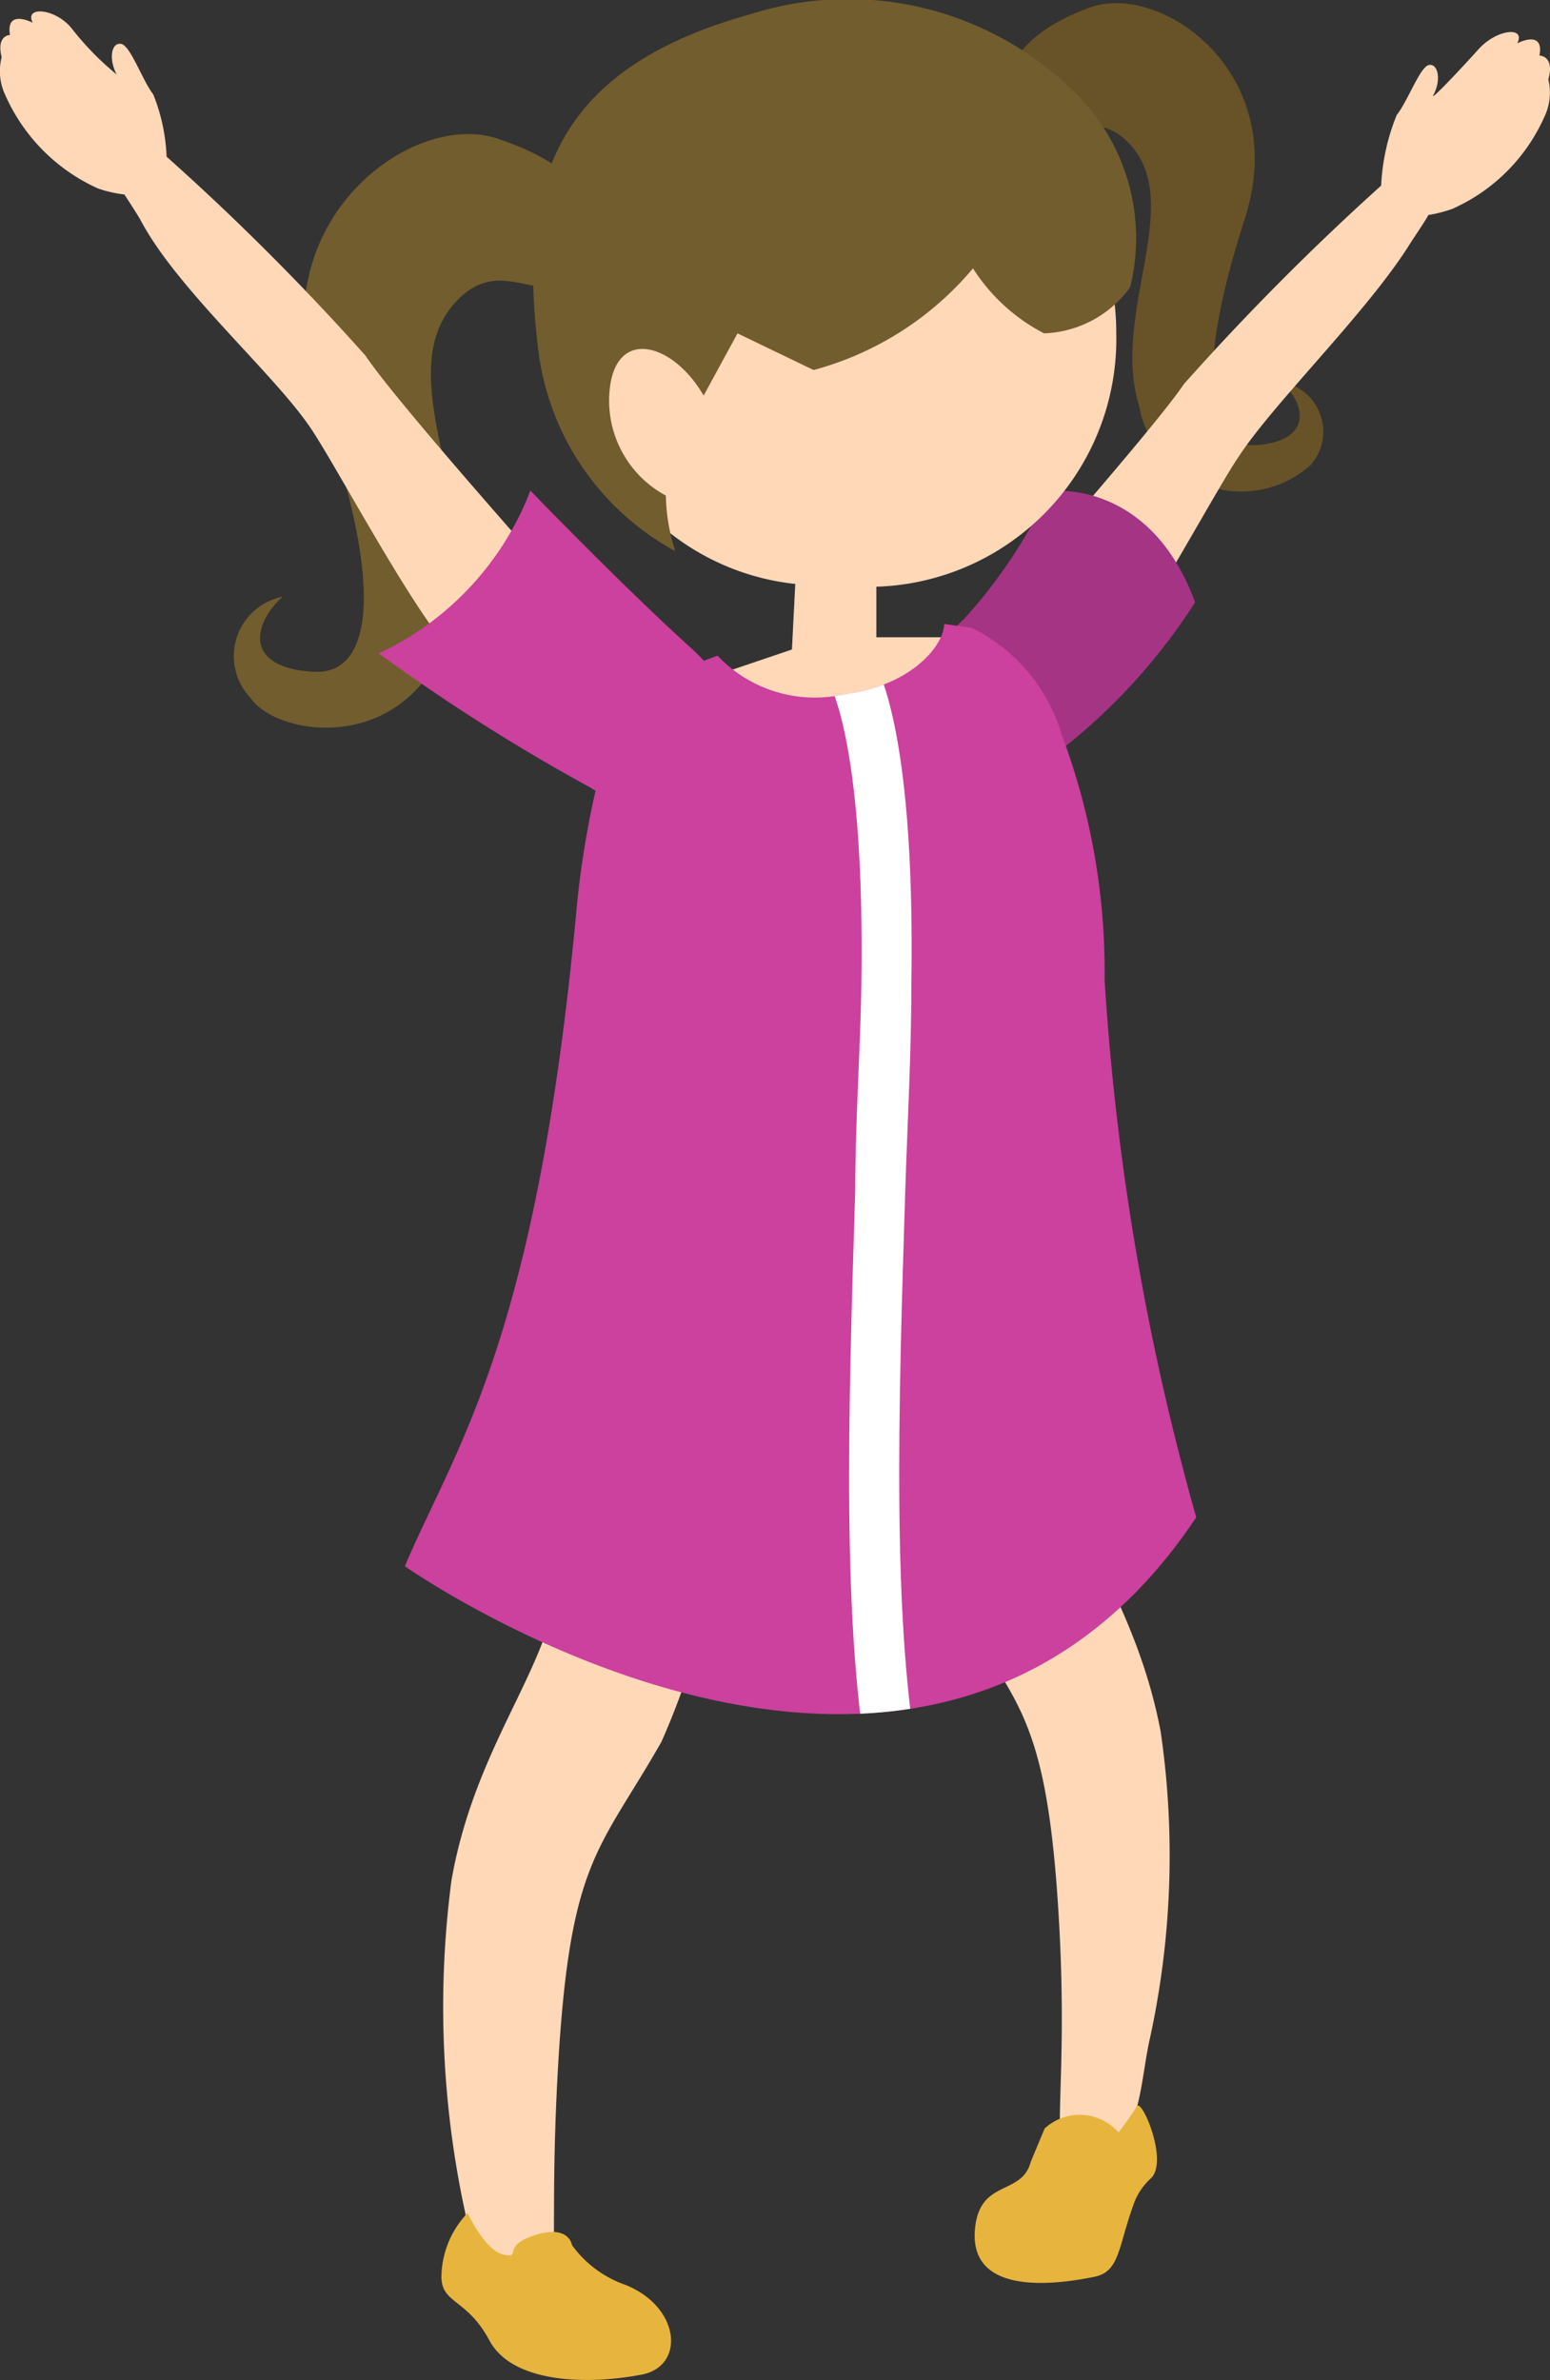 <svg xmlns="http://www.w3.org/2000/svg" xmlns:xlink="http://www.w3.org/1999/xlink" viewBox="0 0 27.91 42.84"><rect x="0" y="0" width="27.91" height="42.84" fill="#333333" stroke="none"/><defs><style>.cls-1{fill:none;}.cls-2{fill:#685227;}.cls-3{fill:#ffd8b8;}.cls-4{fill:#a53485;}.cls-5{fill:#cc409e;}.cls-6{clip-path:url(#clip-path);}.cls-7{fill:#fff;}.cls-8{fill:#725d2e;}.cls-9{fill:#e7b53e;}</style><clipPath id="clip-path"><path class="cls-1" d="M17,11.23l.5.07a3.14,3.14,0,0,1,1.62,1.93,12.13,12.13,0,0,1,.77,4.4,46,46,0,0,0,1.65,9.68c-4.95,7.42-14.25.88-14.25.88.9-2.13,2.35-4,3.08-11.7a16.59,16.59,0,0,1,.5-2.85,2.61,2.61,0,0,1,1.36-1.58l.69-.26a2.41,2.41,0,0,0,2.31.69C16.44,12.33,17,11.6,17,11.23Z"/></clipPath></defs><title>kids2</title><g id="レイヤー_2" data-name="レイヤー 2"><g id="レイヤー_1-2" data-name="レイヤー 1"><path class="cls-2" d="M18.23,1.24s.09-.62,1.38-1.1,3.64,1.17,2.81,3.78c-1,3.09-.58,4.16.23,4.09,1-.09.86-.76.41-1.14a.91.91,0,0,1,.54,1.5A1.87,1.87,0,0,1,20.51,7.3c-.52-1.68.88-3.7-.22-4.76-.68-.65-1.25.13-1.6-.3C18.21,1.65,18.28,1.58,18.23,1.24Z"/><path class="cls-3" d="M27.88,1.43C28,1,27.72,1,27.72,1c.09-.48-.4-.22-.4-.22.16-.31-.37-.26-.7.11-.49.54-.87.93-.81.82.15-.28.08-.57-.08-.54s-.38.65-.58.9a3.82,3.82,0,0,0-.28,1.27,45.78,45.78,0,0,0-3.55,3.57c-.53.79-3.21,3.82-3.21,3.82-.27.31.47,1.16,1.3,1.71.43.28,2.34-3.41,2.9-4.23.66-1,2.32-2.6,3.09-3.84.07-.11.25-.37.32-.5a2.47,2.47,0,0,0,.43-.11A3.26,3.26,0,0,0,27.81,2.1,1,1,0,0,0,27.88,1.43Z"/><path class="cls-4" d="M17,13.4a1.79,1.79,0,0,1,.36-2.26,9.21,9.21,0,0,0,1.53-2.3s1.8-.25,2.63,2a10.64,10.64,0,0,1-2.32,2.58C18.73,13.7,18,14.44,17,13.4Z"/><path id="face" class="cls-3" d="M10.38,6A4.86,4.86,0,1,1,20.1,6a4.46,4.46,0,0,1-4.32,4.56v.91l1.5,0-1.46,3.27-3.45-2.41,1.89-.64.06-1.18A4.41,4.41,0,0,1,10.38,6Z"/><path class="cls-3" d="M12.91,28a13.81,13.81,0,0,1-1,3.35c-1.14,2-1.66,2.12-1.87,6s.27,4.5-.87,3.74a1.55,1.55,0,0,1-.79-1.25,17.47,17.47,0,0,1-.25-6c.5-2.84,2.23-4.23,1.89-6.19S12.91,28,12.91,28Z"/><path class="cls-3" d="M16.12,25.34a14.16,14.16,0,0,0,1,3.36c1.14,2,1.73,2,1.95,5.9s-.44,4.59.79,4.16c.66-.23.67-1.23.83-2a15.44,15.44,0,0,0,.21-5.59C20.36,28.31,18.64,26.92,19,25S16.12,25.34,16.12,25.34Z"/><path class="cls-5" d="M17,11.23l.5.07a3.14,3.14,0,0,1,1.62,1.93,12.13,12.13,0,0,1,.77,4.4,46,46,0,0,0,1.65,9.68c-4.95,7.42-14.25.88-14.25.88.9-2.13,2.35-4,3.08-11.7a16.59,16.59,0,0,1,.5-2.85,2.61,2.61,0,0,1,1.36-1.58l.69-.26a2.41,2.41,0,0,0,2.31.69C16.44,12.33,17,11.6,17,11.23Z"/><g class="cls-6"><path class="cls-7" d="M15.68,32.09c-.54-2.74-.4-6.77-.28-10.67,0-1.24.09-2.48.11-3.67.07-4.55-.61-5.51-.62-5.52l.67-.61c.16.17.93,1.22.85,6.14,0,1.2-.07,2.44-.11,3.69-.12,3.85-.25,7.83.27,10.47Z"/></g><path id="hair" class="cls-8" d="M13.5.26a5.8,5.8,0,0,1,5.85,1.4,3.67,3.67,0,0,1,1,3.51A2,2,0,0,1,18.8,6a3.33,3.33,0,0,1-1.28-1.17,5.67,5.67,0,0,1-2.87,1.83L13.28,6l-.61,1.12c-.53-.92-1.52-1.22-1.68-.2a1.94,1.94,0,0,0,1,2,3.36,3.36,0,0,0,.17,1A4.78,4.78,0,0,1,9.69,6.28C9.35,3.45,9.84,1.28,13.5.26Z"/><path class="cls-8" d="M10.65,3.75S10.51,3,8.94,2.49,4.62,4.06,5.73,7.16c1.31,3.67.88,5-.09,4.93-1.27-.07-1.08-.88-.55-1.35a1.09,1.09,0,0,0-.58,1.82c.51.74,3,1.07,3.66-1.42.55-2-1.21-4.41.06-5.73.78-.82,1.5.1,1.9-.43C10.69,4.24,10.6,4.16,10.65,3.75Z"/><path class="cls-3" d="M9.79,10.21s-2.67-3-3.21-3.81A44.38,44.38,0,0,0,3,2.82,3.36,3.36,0,0,0,2.76,1.7c-.2-.26-.41-.88-.58-.91s-.23.26-.08.55A5.21,5.21,0,0,1,1.29.51C1,.15.43.1.59.41.59.41.1.15.18.63c0,0-.25,0-.15.4a1,1,0,0,0,.06.67A3.31,3.31,0,0,0,1.76,3.39a2.14,2.14,0,0,0,.48.11s.26.4.29.46c.66,1.25,2.4,2.76,3.06,3.74.56.82,2.47,4.5,2.9,4.22C9.32,11.38,10.07,10.53,9.79,10.21Z"/><path class="cls-5" d="M13,13.8s.7-1-.55-2.13S9.55,8.83,9.55,8.83a5.34,5.34,0,0,1-2.73,2.93,34.63,34.63,0,0,0,3.82,2.42A1.74,1.74,0,0,0,13,13.8Z"/><path class="cls-9" d="M8.42,39.83s.31.68.65.75-.06-.15.56-.35.67.18.67.18a2,2,0,0,0,.95.71c1,.39,1.1,1.47.3,1.62-1,.19-2.33.15-2.74-.62s-.89-.65-.86-1.19A1.69,1.69,0,0,1,8.42,39.83Z"/><path class="cls-9" d="M18.81,38.31a.93.93,0,0,1,1.33.07,5.05,5.05,0,0,0,.33-.47c.09-.15.58,1,.25,1.3a1.14,1.14,0,0,0-.32.5c-.27.75-.24,1.18-.7,1.27-.88.18-2.28.28-2.14-.9.1-.86.84-.56,1-1.17Z"/></g></g></svg>